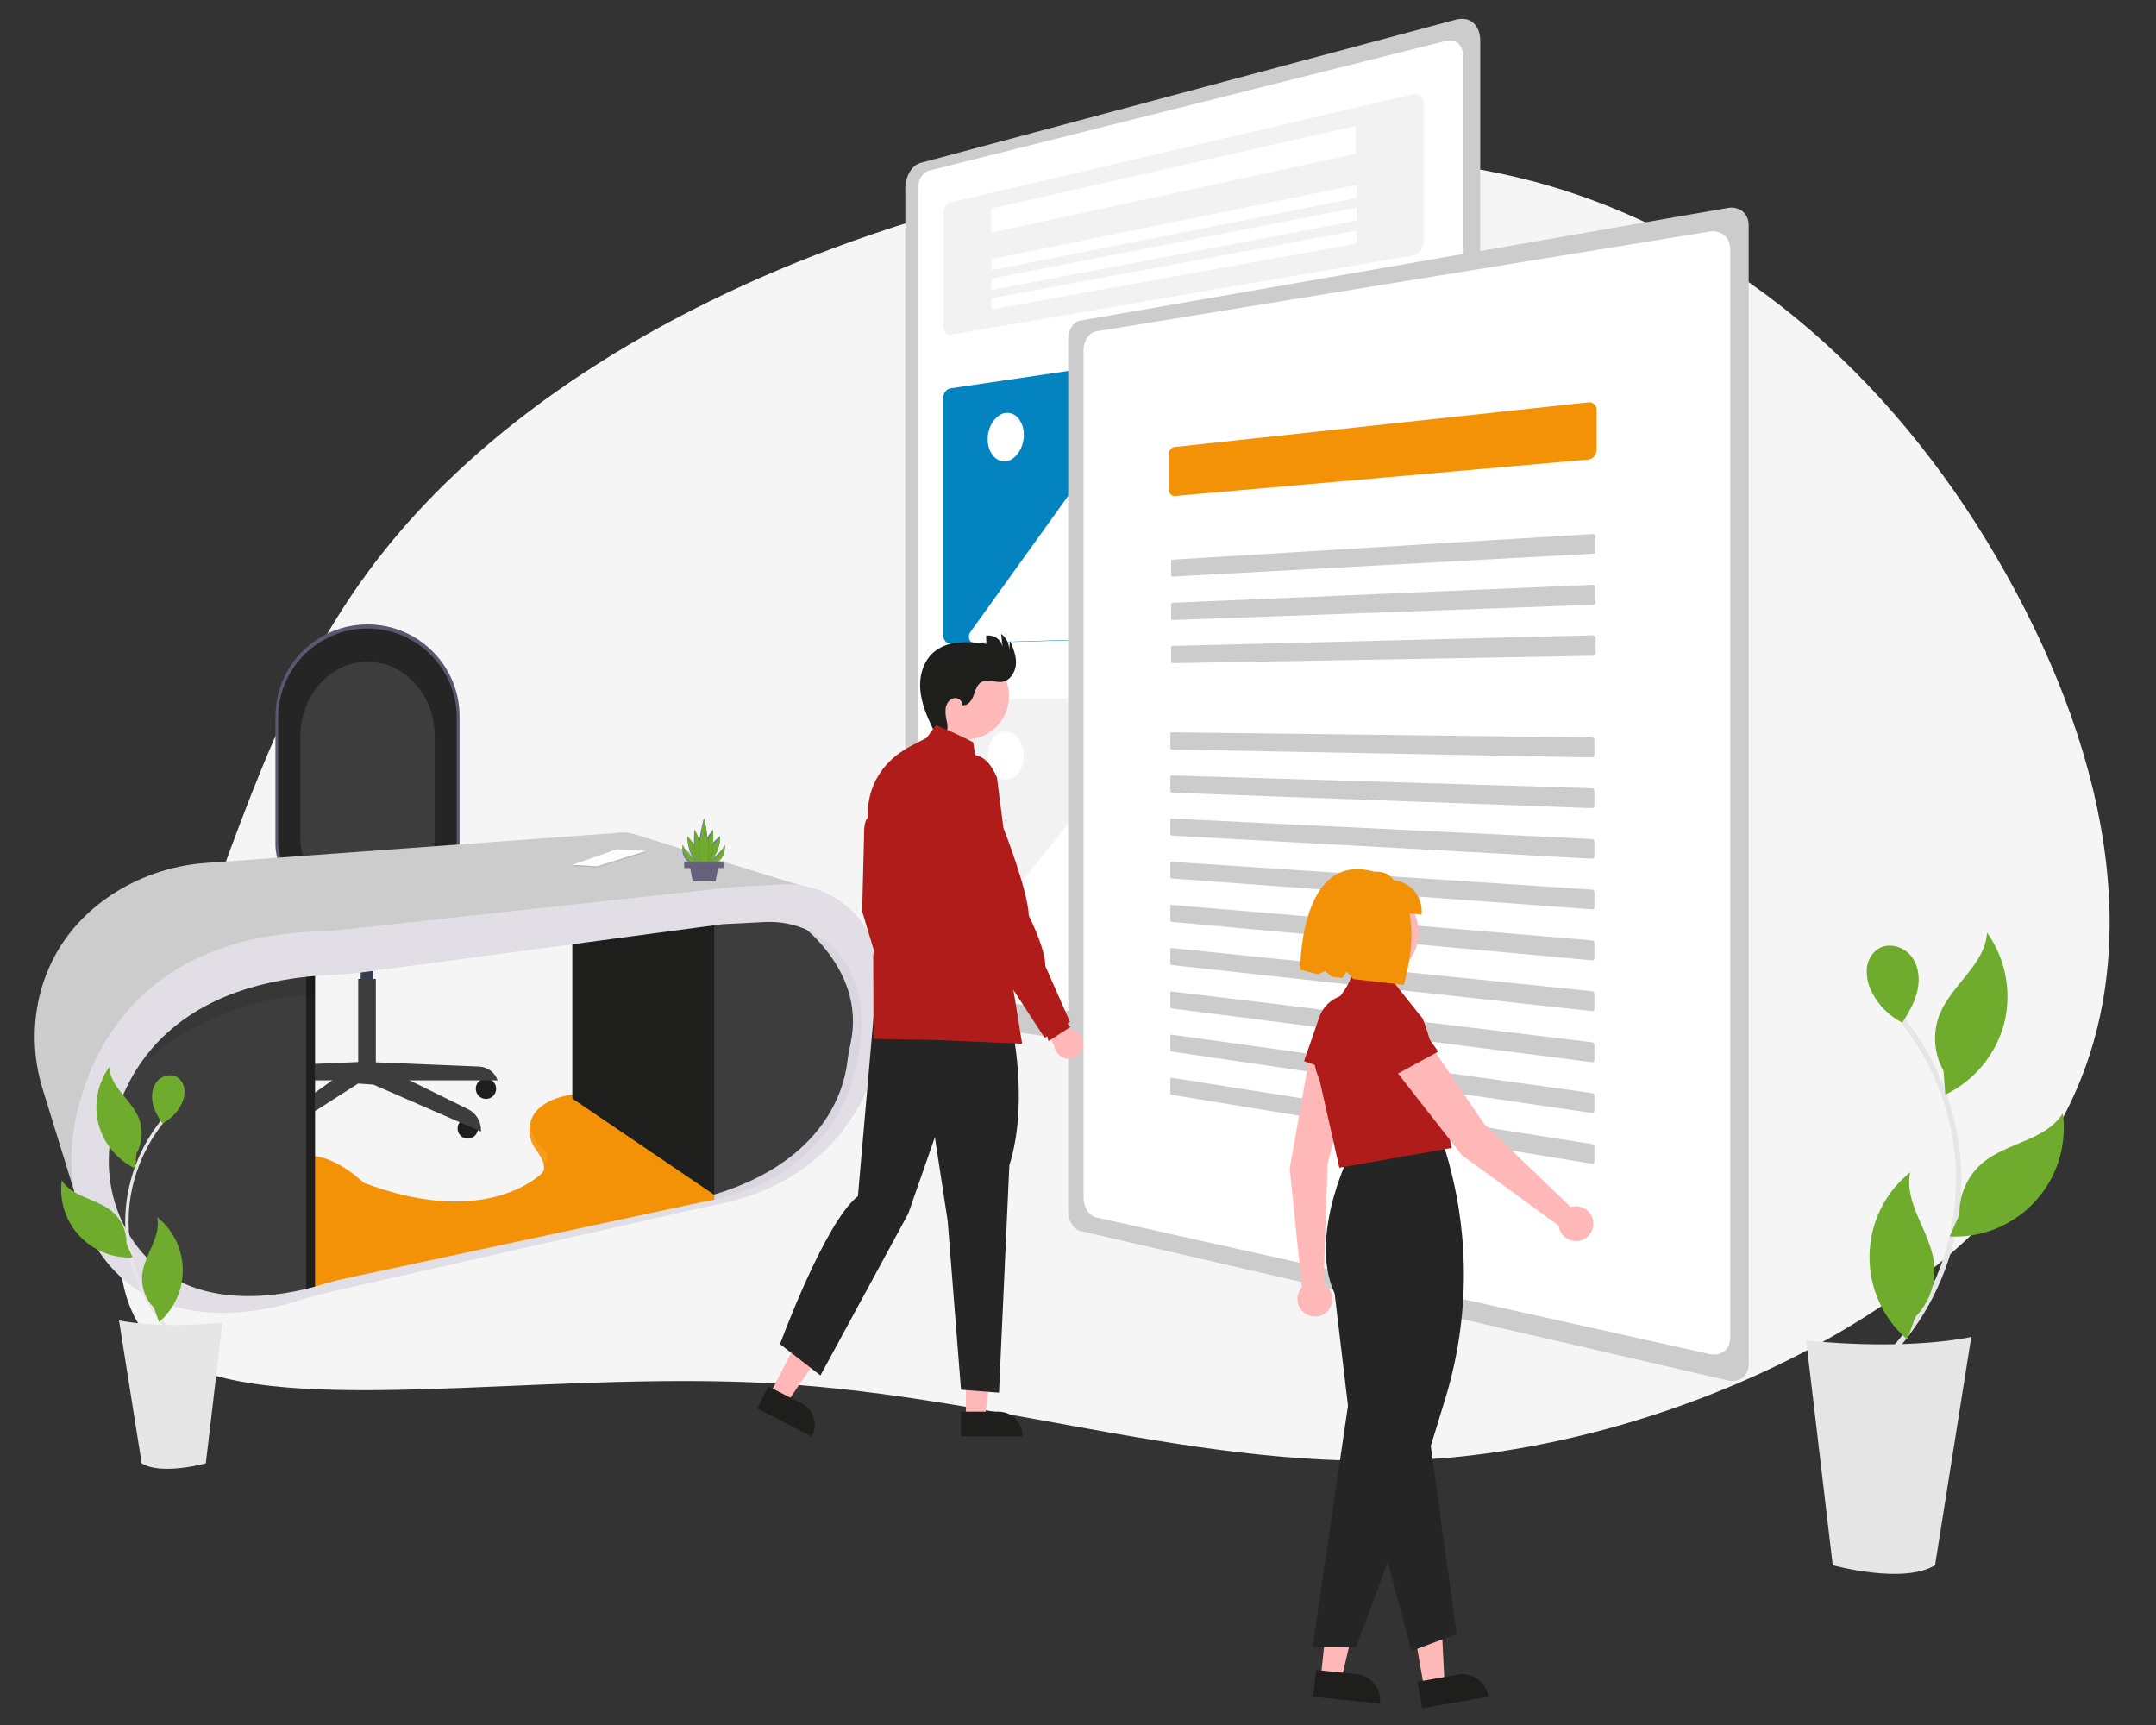 <?xml version="1.0" encoding="UTF-8"?><svg xmlns="http://www.w3.org/2000/svg" viewBox="0 0 500 400"><rect x="0" y="0" width="500" height="400" fill="#333333" stroke="none"/><defs><style>.cls-1{fill:#ffb7b7;}.cls-2,.cls-3{fill:#fff;}.cls-3,.cls-4,.cls-5{isolation:isolate;opacity:.1;}.cls-6{fill:#3d3d3d;}.cls-7{fill:#f5f5f5;}.cls-8{fill:#65617d;}.cls-9{fill:#b01c1a;}.cls-10{fill:#d9d6df;}.cls-4,.cls-11{fill:#333f4f;}.cls-12{fill:#1e1e1c;}.cls-13{fill:#e6e6e6;}.cls-14{fill:#d3dae1;}.cls-15{fill:#6c63ff;}.cls-16{fill:#6fac2d;}.cls-17{fill:#f39207;}.cls-18{fill:#ffb8b8;}.cls-19{fill:#0384c1;}.cls-20{fill:#ccc;}.cls-21{fill:#252525;}.cls-22{fill:#e1dee5;}.cls-23{fill:#f2f2f2;}</style></defs><g id="Ebene_2"><path class="cls-7" d="M357.08,42.46c47.83,13.31,84.47,48.23,108.25,90.82,23.74,42.36,34.59,92.14,9.89,131.41-24.66,39.51-84.6,68.21-138.59,73.27-54.03,4.83-102.12-13.98-157.15-17.18-55.35-3.15-117.68,9.08-140.63-6.65-22.64-15.78-6.25-59.71,7.26-97.13,13.55-37.19,23.68-67.3,47.41-94.6,23.73-27.3,60.73-51.73,108.91-68.13,47.86-16.34,106.86-24.89,154.66-11.81Z"/></g><g id="Ebene_1"><g><path id="a59f2875-b7c9-49fa-9edb-013b668487d1-1351" class="cls-20" d="M337.69,4.54l-124.3,33.26c-.5,.17-.94,.39-1.33,.73-.44,.39-.78,.84-1.11,1.35-.33,.56-.55,1.13-.72,1.74s-.28,1.29-.28,1.97V230.69c0,.68,.11,1.29,.28,1.91,.17,.56,.39,1.13,.72,1.63,.28,.45,.67,.9,1.11,1.18,.39,.28,.83,.51,1.33,.56l124.3,18.57c.72,.11,1.44,.06,2.16-.17,.67-.23,1.28-.56,1.77-1.07,.5-.51,.94-1.13,1.22-1.8,.28-.73,.44-1.58,.44-2.36V9.26c0-.79-.17-1.58-.44-2.31-.28-.62-.67-1.24-1.22-1.69-.5-.45-1.11-.73-1.77-.84-.72-.11-1.44-.06-2.16,.11Z"/><path id="ff4771f9-1135-4fb3-96b8-ed4410566af1-1352" class="cls-2" d="M215.32,39.61c-.34,.11-.69,.29-.97,.57s-.57,.57-.8,.97-.4,.8-.51,1.26c-.11,.46-.17,.91-.17,1.43V226.24c0,.46,.06,.91,.17,1.37,.11,.4,.29,.8,.51,1.2,.23,.34,.46,.63,.8,.86,.29,.23,.63,.34,.97,.4l120.08,16.12c.51,.06,1.03,0,1.54-.17,.46-.17,.91-.46,1.26-.8s.63-.8,.8-1.32c.23-.51,.29-1.09,.29-1.66V12.96c0-.57-.06-1.14-.29-1.66-.17-.46-.46-.86-.8-1.2s-.8-.51-1.26-.63c-.51-.11-1.03-.11-1.54,0l-120.08,30.13Z"/><path id="f1f9644a-fa88-428c-8322-79261417ccc5-1353" class="cls-23" d="M220.41,46.93c-.23,.06-.46,.17-.69,.34-.23,.17-.4,.46-.51,.69-.17,.29-.29,.57-.34,.91-.11,.34-.11,.69-.11,1.03v25.39c0,.34,.06,.69,.11,.97s.17,.51,.34,.8c.11,.17,.34,.34,.51,.46,.23,.11,.46,.11,.69,.11l107.33-18.41c.34-.06,.69-.23,.97-.4,.29-.23,.57-.51,.8-.8,.23-.34,.4-.74,.57-1.14,.11-.4,.17-.86,.17-1.26V24.46c0-.4-.06-.8-.17-1.2-.11-.34-.29-.63-.57-.91-.46-.51-1.14-.69-1.77-.51l-107.33,25.1Z"/><path id="ff7d054f-0c1b-4433-9ca3-8172c7ca7ae0-1354" class="cls-19" d="M220.41,90.04c-.23,.06-.46,.17-.69,.29-.23,.17-.4,.34-.57,.57s-.29,.51-.34,.8-.11,.63-.11,.91v54.32c0,.29,.06,.63,.11,.91s.23,.51,.34,.74c.17,.23,.34,.4,.57,.51,.23,.11,.46,.17,.69,.17l107.27-3.03c.34,0,.69-.11,.97-.29s.57-.4,.8-.63c.23-.29,.4-.57,.51-.97,.11-.34,.17-.74,.17-1.14V76.78c0-.4-.06-.74-.17-1.09-.11-.34-.29-.63-.51-.86s-.51-.4-.8-.51c-.34-.11-.69-.17-.97-.11l-107.27,15.84Z"/><path id="a7eb0bab-ebfd-4dd9-b622-759c7763ba58-1355" class="cls-2" d="M229.84,48.36l84.57-19.16v6.46l-84.57,18.3v-5.6Z"/><path id="f23a1c9f-c8e9-45be-b21c-431aeafeca9c-1356" class="cls-2" d="M229.95,60.08l84.63-17.21v3.03l-84.63,16.75v-2.57Z"/><path id="a3ff34d5-a9ab-425b-b799-bea92feb2951-1357" class="cls-2" d="M229.95,64.6l84.63-16.47v3.03l-84.63,16.07v-2.63Z"/><path id="be05c005-2968-403e-b18e-d8c6e4e7ee45-1358" class="cls-2" d="M229.95,69.17l84.63-15.72v3.03l-84.63,15.27v-2.57Z"/><path id="a1b64b68-1df2-49ff-8571-8f25058de55b-1359" class="cls-2" d="M276.9,147.85l42.88-1.2c.17,0,.29-.06,.46-.11,.11-.06,.29-.11,.4-.23l.34-.34c.11-.11,.17-.29,.23-.46,.11-.34,.11-.63,.06-.97,0-.17-.06-.34-.17-.46-.06-.17-.17-.29-.29-.4l-28.3-31.33c-.11-.11-.29-.23-.46-.34-.17-.06-.34-.11-.51-.06-.17,0-.34,.06-.51,.17-.17,.11-.34,.23-.46,.4l-6.52,8.46c-.23,.34-.57,.57-.91,.8-.34,.17-.69,.29-1.03,.34-.34,0-.69-.06-1.03-.17-.34-.17-.63-.4-.91-.69h0l-19.38-22.3c-.11-.11-.23-.23-.4-.29s-.29-.06-.46-.06-.34,.06-.46,.17c-.17,.11-.29,.23-.4,.4l-34.08,47.46c-.06,.11-.11,.23-.17,.34-.06,.11-.06,.29-.11,.4v.4c0,.11,.06,.29,.06,.4,.06,.11,.11,.23,.17,.34,.06,.11,.11,.17,.23,.29,.06,.06,.17,.11,.29,.17,.11,.06,.23,.06,.29,.06l51.18-1.49v.29Z"/><path id="f3c84d7c-5146-4d23-9ceb-c01f372468d7-1360" class="cls-2" d="M233.21,95.76c.57-.06,1.14,0,1.66,.23s.97,.57,1.32,1.03c.4,.51,.69,1.09,.91,1.66,.23,.69,.34,1.43,.34,2.17s-.11,1.49-.34,2.23c-.23,.69-.51,1.32-.91,1.89-.34,.51-.8,.97-1.32,1.37-.46,.34-1.03,.57-1.66,.63-.57,.06-1.14,0-1.6-.29-.51-.23-.97-.57-1.32-1.03-.4-.51-.69-1.09-.91-1.66-.23-.69-.34-1.43-.34-2.12,0-.74,.11-1.49,.34-2.17,.17-.69,.51-1.32,.86-1.89,.34-.51,.8-.97,1.32-1.37s1.09-.63,1.66-.69Z"/><path id="b0182b23-dc59-4ff3-b3b4-a3d940efaefe-1361" class="cls-23" d="M220.41,162.09c-.23,0-.46,.06-.69,.23-.23,.11-.4,.29-.51,.51-.17,.23-.29,.51-.34,.74-.11,.29-.11,.63-.11,.91v54.32c0,.34,.06,.63,.11,.91s.23,.57,.34,.8c.17,.23,.34,.4,.57,.57,.17,.17,.4,.23,.69,.29l107.27,12.47c.34,.06,.69,0,.97-.11s.57-.29,.8-.51,.4-.57,.51-.86c.11-.34,.17-.74,.17-1.09v-66.56c0-.4-.06-.74-.17-1.14-.11-.34-.29-.63-.51-.91s-.51-.46-.8-.63c-.29-.17-.63-.23-.97-.23l-107.33,.29Z"/><path id="a989dc09-34cc-41d2-9960-aebf8ec98c6b-1362" class="cls-2" d="M276.9,228.02l42.88,4.97h.46c.11-.06,.29-.11,.4-.17,.11-.06,.23-.17,.34-.29,.11-.11,.17-.29,.23-.4,.06-.17,.11-.34,.11-.46v-.51c0-.17-.06-.34-.17-.46-.06-.17-.17-.29-.29-.46l-28.3-35.45c-.11-.17-.29-.29-.46-.4-.17-.06-.34-.11-.51-.17-.17,0-.34,0-.51,.11-.17,.06-.34,.17-.46,.34l-6.58,7.55c-.23,.29-.57,.51-.91,.69-.34,.11-.69,.17-1.03,.17s-.69-.11-1.03-.34-.63-.46-.91-.8h0l-19.38-25.1c-.11-.11-.23-.29-.4-.34-.11-.06-.29-.11-.46-.11s-.29,.06-.46,.11-.29,.17-.4,.34l-34.08,42.54c-.06,.11-.11,.23-.17,.34-.06,.11-.06,.23-.11,.4v.4c0,.11,.06,.29,.06,.4,.06,.11,.11,.29,.17,.4,.06,.11,.11,.23,.23,.29,.06,.06,.17,.17,.29,.23s.23,.06,.29,.11l51.18,5.95v.11Z"/><path id="a8bd342c-5bae-4e5f-bf88-a468257dce96-1363" class="cls-2" d="M233.21,169.64c.57,0,1.14,.17,1.66,.46s.97,.74,1.32,1.2c.4,.57,.69,1.14,.91,1.83s.34,1.43,.34,2.17-.11,1.49-.34,2.17c-.17,.63-.51,1.26-.91,1.77-.34,.46-.8,.86-1.32,1.14s-1.09,.4-1.66,.4-1.14-.17-1.6-.51c-.51-.34-.97-.74-1.32-1.26-.4-.57-.69-1.14-.86-1.77-.23-.69-.34-1.43-.34-2.17s.11-1.43,.34-2.17c.17-.63,.51-1.2,.86-1.77,.34-.46,.8-.86,1.32-1.2,.51-.17,1.03-.29,1.6-.29Z"/><path id="e9ee41aa-d78e-4dad-8172-13013ca5924f-1364" class="cls-20" d="M250.61,74.33c-.39,.06-.79,.23-1.13,.45-.34,.28-.68,.56-.9,.96-.28,.39-.45,.79-.62,1.24-.17,.45-.23,.96-.23,1.47v202.67c0,.96,.28,1.92,.85,2.76,.23,.39,.56,.73,.9,1.02s.68,.45,1.13,.56l150.13,34.64c.62,.17,1.24,.17,1.86,.06,.56-.11,1.07-.34,1.52-.68,.45-.34,.79-.79,1.02-1.3,.23-.56,.39-1.13,.39-1.75V52.16c0-.62-.11-1.24-.39-1.81-.23-.51-.56-.96-1.02-1.35-.45-.34-.96-.62-1.52-.73-.62-.17-1.24-.17-1.86-.06l-150.13,26.12Z"/><path id="ad8bd23c-a107-4e3a-ac50-43d14955a740-1365" class="cls-2" d="M254.2,76.83c-.4,.06-.8,.23-1.14,.51s-.69,.57-.91,.97c-.29,.4-.46,.86-.63,1.32s-.23,.97-.23,1.49v196.7c0,1.03,.29,2,.8,2.86,.23,.4,.57,.74,.91,1.03s.74,.46,1.14,.57l142.43,31.73c.63,.11,1.26,.11,1.83,0,1.09-.23,2.06-1.03,2.52-2.06,.23-.57,.34-1.2,.34-1.83V57.79c0-.63-.11-1.26-.34-1.83-.46-1.09-1.37-1.89-2.52-2.17-.57-.17-1.2-.23-1.83-.11l-142.38,23.16Z"/><path id="fe01f6ec-bc29-4a35-b65e-2953f7e4593e-1366" class="cls-17" d="M272.38,103.65c-.17,0-.4,.11-.51,.17-.17,.11-.34,.23-.46,.4s-.23,.34-.29,.57-.11,.46-.11,.69v7.89c0,.23,.06,.46,.11,.69,.06,.17,.17,.34,.29,.51,.11,.11,.29,.23,.46,.34,.17,.06,.34,.11,.51,.11l95.95-8.46c.29,0,.51-.11,.74-.23s.46-.29,.63-.51c.17-.23,.34-.46,.4-.69,.11-.23,.17-.51,.17-.8v-9.32c0-.29-.06-.51-.17-.74-.11-.23-.23-.46-.4-.57-.17-.17-.4-.29-.63-.34s-.51-.11-.74-.06l-95.95,10.35Z"/><path id="a33e5ebf-72bd-4c05-92f5-6fdaeb6a0cf5-1367" class="cls-20" d="M271.87,129.78c-.06,0-.11,0-.11,.06-.06,0-.06,.06-.11,.11s-.06,.11-.06,.11v3.43c0,.06,.06,.11,.06,.11l.11,.11c.06,0,.11,.06,.11,0l97.66-5.32c.06,0,.11,0,.17-.06,.06-.06,.11-.06,.17-.11,.11-.11,.11-.23,.11-.34v-3.6c0-.06,0-.11-.06-.17,0-.06-.06-.11-.11-.17-.11-.11-.23-.11-.34-.11l-97.61,5.95Z"/><path id="eadd9508-da65-422a-9b99-851349c5ee47-1368" class="cls-20" d="M271.87,139.79c-.06,0-.11,0-.11,.06-.06,0-.06,.06-.11,.11s-.06,.11-.06,.11v3.43c0,.06,.06,.11,.06,.11l.11,.11c.06,0,.11,.06,.11,.06l97.66-3.55c.06,0,.11,0,.17-.06,.06,0,.11-.06,.17-.11,.11-.11,.11-.23,.11-.34v-3.6c0-.06,0-.11-.06-.17,0-.06-.06-.11-.11-.17s-.11-.06-.17-.11c-.06,0-.11-.06-.17-.06l-97.61,4.17Z"/><path id="bc09ff08-382d-4367-9371-da9c20848a93-1369" class="cls-20" d="M271.87,149.79c-.06,0-.11,0-.11,.06-.06,0-.06,.06-.11,.11-.06,.06-.06,.11-.06,.11v3.43c0,.06,.06,.11,.06,.11q.06,.06,.11,.11c.06,0,.11,.06,.11,.06l97.66-1.72c.06,0,.11,0,.17-.06,.06,0,.11-.06,.17-.11,.06-.06,.06-.11,.11-.17,0-.06,.06-.11,.06-.17v-3.72c0-.06,0-.11-.06-.17,0-.06-.06-.11-.11-.17-.06-.06-.11-.06-.17-.11-.06,0-.11-.06-.17-.06l-97.66,2.46Z"/><path id="ad3c0260-65a9-4a32-af85-b637d7424861-1370" class="cls-20" d="M271.7,169.81c-.06,0-.11,0-.11,.06-.06,0-.06,.06-.11,.11-.06,.06-.06,.11-.06,.11v3.43c0,.06,.06,.11,.06,.11q.06,.06,.11,.11c.06,0,.11,.06,.11,.06l97.55,1.83c.06,0,.11,0,.17-.06,.06,0,.11-.06,.17-.11,.06-.06,.06-.11,.11-.17,0-.06,.06-.11,.06-.17v-3.6c0-.06,0-.11-.06-.17,0-.06-.06-.11-.11-.17-.06-.06-.11-.06-.17-.11-.06,0-.11-.06-.17-.06l-97.55-1.2Z"/><path id="a7ce4661-d9dd-4e3c-943a-15eecdd16d68-1371" class="cls-20" d="M271.7,179.81c-.06,0-.11,0-.11,.06-.06,0-.06,.06-.11,.11-.06,.06-.06,.11-.06,.11v3.43c0,.06,.06,.11,.06,.11q.06,.06,.11,.11c.06,0,.11,.06,.11,.06l97.55,3.6c.06,0,.11,0,.17-.06,.06,0,.11-.06,.17-.11,.06-.06,.06-.11,.11-.17,0-.06,.06-.11,.06-.17v-3.6c0-.06,0-.11-.06-.17,0-.06-.06-.11-.11-.17-.06-.06-.11-.06-.17-.11-.06,0-.11-.06-.17-.06l-97.55-2.97Z"/><path id="bf855cdb-17eb-4d24-b1bf-95bb84ebbe5f-1372" class="cls-20" d="M271.7,189.82c-.06,0-.11,0-.11,.06-.06,0-.06,.06-.11,.06q-.06,.06-.06,.11v3.43c0,.06,.06,.11,.06,.11q.06,.06,.11,.11c.06,0,.11,.06,.11,.06l97.55,5.37c.11,0,.23-.06,.34-.11,.06-.06,.06-.11,.11-.17,0-.06,.06-.11,.06-.17v-3.6c0-.11-.06-.29-.11-.34s-.11-.11-.17-.11c-.06-.06-.11-.06-.17-.06l-97.61-4.75Z"/><path id="e51942a0-1f8f-4627-b592-b6d8af379f3b-1373" class="cls-20" d="M271.7,199.83h-.11c-.06,0-.06,.06-.11,.06q-.06,.06-.06,.11v3.43c0,.06,.06,.11,.06,.11q.06,.06,.11,.11c.06,0,.11,.06,.11,.06l97.55,7.15h.17c.06,0,.11-.06,.17-.11,.06-.06,.06-.11,.11-.17,0-.06,.06-.11,.06-.17v-3.6c0-.06,0-.11-.06-.17,0-.06-.06-.11-.11-.17-.06-.06-.11-.11-.17-.11-.06-.06-.11-.06-.17-.06l-97.55-6.46Z"/><path id="b42b5129-059d-45a1-85e1-48e92c6af303-1374" class="cls-20" d="M271.7,209.83h-.11c-.06,0-.06,.06-.11,.06q-.06,.06-.06,.11v3.43c0,.06,.06,.11,.06,.17q.06,.06,.11,.11c.06,0,.11,.06,.11,.06l97.55,8.92h.17c.06,0,.11-.06,.17-.11,.06-.06,.06-.11,.11-.17,0-.06,.06-.11,.06-.17v-3.6c0-.06,0-.11-.06-.23,0-.06-.06-.11-.11-.17-.06-.06-.11-.11-.17-.11-.06-.06-.11-.06-.17-.06l-97.55-8.23Z"/><path id="a62b36ea-5ff6-4d9e-9431-581d8c5a76b9-1375" class="cls-20" d="M271.7,219.84h-.11c-.06,0-.06,.06-.11,.06q-.06,.06-.06,.11v3.43c0,.06,.06,.11,.06,.17q.06,.06,.11,.11c.06,0,.11,.06,.11,.06l97.55,10.69h.17c.06,0,.11-.06,.17-.11,.06-.06,.06-.11,.11-.17,0-.06,.06-.11,.06-.17v-3.6c0-.06,0-.11-.06-.23,0-.06-.06-.11-.11-.17-.06-.06-.11-.11-.17-.11-.06-.06-.11-.06-.17-.06l-97.55-10.01Z"/><path id="b5b5e049-9a07-4625-b229-28348b3ffad1-1376" class="cls-20" d="M271.7,229.9h-.11c-.06,0-.06,.06-.11,.06q-.06,.06-.06,.11v3.43c0,.06,.06,.11,.06,.17q.06,.06,.11,.11c.06,0,.11,.06,.11,.06l97.55,12.47h.17c.06,0,.11-.06,.17-.11,.06-.06,.06-.11,.11-.17,0-.06,.06-.11,.06-.17v-3.6c0-.06,0-.11-.06-.23,0-.06-.06-.11-.11-.17-.06-.06-.11-.11-.17-.11-.06-.06-.11-.06-.17-.06l-97.55-11.78Z"/><path id="f6f9b566-9275-4af8-af1b-7e049f94fc7f-1377" class="cls-20" d="M271.7,239.91h-.11c-.06,0-.06,.06-.11,.06q-.06,.06-.06,.11v3.43c0,.06,.06,.11,.06,.17q.06,.06,.11,.11c.06,0,.11,.06,.11,.06l97.55,14.24h.17c.06,0,.11-.06,.17-.11,.06-.06,.06-.11,.11-.17,0-.06,.06-.11,.06-.17v-3.6c0-.06,0-.11-.06-.23,0-.06-.06-.11-.11-.17-.06-.06-.11-.11-.17-.11-.06-.06-.11-.06-.17-.06l-97.55-13.55Z"/><path id="e06574a6-0006-4f8e-a738-8224ce6b4da4-1378" class="cls-20" d="M271.7,249.92h-.11c-.06,0-.06,.06-.11,.06q-.06,.06-.06,.11v3.43c0,.06,.06,.11,.06,.17q.06,.06,.11,.11c.06,0,.11,.06,.11,.06l97.55,16.01h.17c.06,0,.11-.06,.17-.06,.06-.06,.06-.11,.11-.17,0-.06,.06-.11,.06-.17v-3.6c0-.06,0-.11-.06-.23,0-.06-.06-.11-.11-.17-.06-.06-.11-.11-.17-.11-.06-.06-.11-.06-.17-.06l-97.55-15.38Z"/></g><g><path class="cls-8" d="M63.88,166.13v29.5c0,7.29,5.9,13.21,13.2,13.21,0,0,.01,0,.02,0h17.61c6.55,0,11.86-5.3,11.87-11.85,0,0,0-.02,0-.02v-30.83c0-11.79-9.56-21.35-21.35-21.34-11.79,0-21.34,9.56-21.34,21.34Z"/><path class="cls-5" d="M63.88,166.13v29.5c0,7.29,5.9,13.21,13.2,13.21,0,0,.01,0,.02,0h17.61c6.55,0,11.86-5.3,11.87-11.85,0,0,0-.02,0-.02v-30.83c0-11.79-9.56-21.35-21.35-21.34-11.79,0-21.34,9.56-21.34,21.34Z"/><path class="cls-21" d="M64.51,166.45v28.62c0,7.08,5.73,12.81,12.81,12.82h17.1c6.35,0,11.51-5.14,11.51-11.5h0v-29.94c0-11.44-9.27-20.71-20.71-20.71s-20.71,9.27-20.71,20.71h0Z"/><path class="cls-6" d="M69.66,170.68v23.81c-.01,2.15,.59,4.27,1.73,6.09,1.74,2.76,4.63,4.56,7.91,4.56h12.85c3.12,0,5.86-1.82,7.38-4.56,.85-1.54,1.29-3.26,1.28-5.02v-24.88c0-9.51-6.97-17.22-15.57-17.22-4.3,0-8.19,1.93-11.01,5.05-2.97,3.36-4.6,7.69-4.56,12.18Z"/><circle class="cls-12" cx="112.7" cy="252.46" r="2.36"/><circle class="cls-12" cx="108.48" cy="261.67" r="2.36"/><circle class="cls-11" cx="66.45" cy="263.34" r="2.36"/><circle class="cls-11" cx="57.06" cy="251.32" r="2.36"/><rect class="cls-11" x="83.64" y="210.85" width="2.95" height="18.43"/><rect class="cls-4" x="83.64" y="226.3" width="2.95" height="2.99"/><rect class="cls-6" x="83.07" y="227" width="4.09" height="20.45"/><path class="cls-6" d="M57.57,247.32l26.77-1.1v4.3h-31.07c.63-1.85,2.34-3.12,4.3-3.2Z"/><path class="cls-6" d="M111.12,247.32l-26.78-1.1v4.3h31.07c-.63-1.85-2.34-3.12-4.3-3.2Z"/><path class="cls-6" d="M87.17,246.66l21.37,10.54c1.85,.91,3.01,2.8,3.01,4.86v.32l-24.97-10.88-3.51-.25-20.76,13.26h0c-.27-2,.59-3.98,2.24-5.14l18.52-13.12,4.09,.43Z"/><path class="cls-4" d="M83.65,210.85v1.99c.51,.02,1.04,.03,1.58,.03,.46,0,.92,0,1.37-.02v-1.99h-2.95Z"/><ellipse class="cls-11" cx="85.22" cy="208.98" rx="10.89" ry="3.18"/><path class="cls-11" d="M74.43,208.98c.02,.36,.19,.69,.46,.92,.11,.1,.22,.2,.35,.29,1.62,1.16,5.52,1.98,10.07,1.98s8.49-.83,10.1-1.99c.08-.06,.16-.12,.23-.18,.32-.24,.53-.6,.56-1,0-1.76-4.87-3.18-10.89-3.18s-10.88,1.42-10.88,3.18Z"/><path class="cls-4" d="M74.43,208.98c.02,.36,.19,.69,.46,.92,.11,.1,.22,.2,.35,.29,1.62,1.16,5.52,1.98,10.07,1.98s8.49-.83,10.1-1.99c.08-.06,.16-.12,.23-.18,.32-.24,.53-.6,.56-1,0-1.76-4.87-3.18-10.89-3.18s-10.88,1.42-10.88,3.18Z"/><path class="cls-4" d="M74.34,208.98c.02,.36,.19,.69,.46,.92,1.39-.34,2.35-.63,2.35-.63,0,0,9.59,.54,18.4,.72,.32-.24,.53-.6,.56-1,0-1.76-4.87-3.18-10.89-3.18s-10.88,1.42-10.88,3.18Z"/><path class="cls-4" d="M66.81,202.4c2.4,3.44,6.33,5.49,10.52,5.49h17.09c4,0,7.72-2.08,9.82-5.49h-37.43Z"/><path class="cls-4" d="M74.43,208.98c.02,.36,.19,.69,.46,.92,.11,.1,.22,.2,.35,.29,6.72,.41,13.46,.4,20.17-.02,.08-.06,.16-.12,.23-.18,.32-.24,.53-.6,.56-1,0-1.76-4.87-3.18-10.89-3.18s-10.88,1.42-10.88,3.18Z"/><path class="cls-11" d="M64.65,208.69c13.73,1.73,27.62,1.73,41.34,0,1.6,0,2.9-1.28,2.91-2.88,0,0,0,0,0-.01h0c0-1.6-1.3-2.89-2.89-2.89h-41.36c-1.6,0-2.89,1.3-2.89,2.89h0c0,1.6,1.3,2.89,2.89,2.89Z"/><path class="cls-5" d="M88,218.49s-6.27-1.53-7.23-.7,7.23,.7,7.23,.7Z"/><path class="cls-17" d="M59.23,301.23s14.02-.75,17.44-2.76c3.42-2.01,8.25-2.01,8.28-2.01l55.83-12.18,23.21-5.52,4.14-.54-13.67-15.65-.42-.18-20.16-8.72s-9.03,.5-10.82,6.39c-.12,.41-.21,.84-.25,1.27-.19,1.83,.32,3.67,1.43,5.15,.71,.98,1.59,2.36,1.86,3.58,.16,.69,.12,1.32-.25,1.81-.75,.75-1.58,1.41-2.48,1.98-4.92,3.26-17.34,8.64-39.05,.4,0,0-9.28-9.16-16.31-5.27-7.03,3.89-8.78,32.25-8.78,32.25Z"/><polygon class="cls-8" points="167.38 212.53 132.75 213.29 132.75 254.73 165.62 277.02 173.52 269.74 171.89 245.65 173.52 223.2 167.38 212.53"/><path class="cls-20" d="M187.07,205.75l-40.43-12.45c-.73-.22-1.5-.31-2.26-.25l-96.57,7.05c-8.26,.57-16.21,3.37-23,8.11-6.25,4.41-12.44,11.18-15.31,21.42-2.07,7.56-1.92,15.56,.43,23.04l8.52,27.6s-6.4-59.97,57.46-62.98l111.15-11.54Z"/><path class="cls-3" d="M124.23,266.49c.71,.98,1.59,2.36,1.86,3.58,1.09-1.27,1.33-2.7-.25-3.84-1.98-1.44-2.64-3.94-2.79-6.16-.12,.41-.21,.84-.25,1.27-.19,1.83,.32,3.67,1.43,5.15Z"/><path class="cls-6" d="M22.85,273.24l4.77,16.18,10.79,10.54,13.55,2.76,21.08-3.76v-74.9s-3.64-2.38-4.01-2.38-10.54,1.63-10.54,1.63l-23.01,16.5-.95,.68-10.29,15.31-1.38,17.44Z"/><polygon class="cls-8" points="73.03 220.94 73.03 298.97 71 299.34 71 220.94 73.03 220.94"/><polygon class="cls-12" points="167.38 212.53 132.75 213.29 132.75 254.73 165.62 277.02 173.52 269.74 171.89 245.65 173.52 223.2 167.38 212.53"/><polygon class="cls-12" points="73.03 220.94 73.03 298.97 71 299.34 71 220.94 73.03 220.94"/><path class="cls-5" d="M35.02,245.03c15.05-12.37,31.79-14.19,38.01-14.41v-6.55s-3.64-2.38-4.01-2.38-10.54,1.63-10.54,1.63l-23.01,16.5-.45,5.21Z"/><path class="cls-6" d="M202.38,238.37s-1.55,4.1-3.22,8.88c-1.48,4.25-3.04,9.03-3.68,11.94-.25,1.11-.88,2.26-1.77,3.38-4.06,5.16-13.42,10.15-15.04,11.93-1.97,2.16-13.05,3.72-13.05,3.72v-66.56l7.4-2.38h9.41l12.17,5.52,6.27,9.28,1.51,14.29Z"/><polygon class="cls-5" points="142.98 197.26 149.83 197.61 138.54 201.17 132.75 200.83 142.98 197.26"/><polygon class="cls-2" points="142.98 196.96 149.83 197.31 138.53 200.87 132.75 200.54 142.98 196.96"/><path class="cls-14" d="M142.17,197.74c.27-.12,.56,.1,.85,.15,.17,.03,.34,0,.5,.03,.34,.04,.67,.25,1,.14l-2.35-.31Z"/><path class="cls-14" d="M141.82,197.95c.27-.12,.56,.1,.85,.15,.17,.03,.34,0,.5,.03,.34,.04,.67,.25,.99,.14l-2.34-.31Z"/><path class="cls-14" d="M141.01,198.37c.27-.12,.56,.1,.85,.15,.16,.03,.33,0,.5,.03,.34,.04,.67,.25,1,.14l-2.36-.31Z"/><path class="cls-15" d="M158.35,195.92s-.86,3.99,2.96,4.47l.24-.44s-2.96-2.78-3.19-4.02Z"/><path class="cls-15" d="M162.75,199.91l-.89,.19-.09,.02s-2.37-1.92-2.34-6.21c.32,.63,.7,1.23,1.13,1.79,.94,1.24,2,2.9,2.18,4.22Z"/><path class="cls-15" d="M163.05,200.33c-.14,.09-.32,.11-.48,.06-2.28-.53-1.51-7.96-1.51-7.96,.13,.06,.26,1,.79,2.22,.92,2.14,1.93,5.13,1.19,5.67Z"/><path class="cls-15" d="M168.11,195.92s.15,3.99-3.67,4.47l-.24-.44s3.65-2.78,3.9-4.02Z"/><path class="cls-15" d="M167.01,193.91c.03,4.29-3.05,6.21-3.05,6.21l-.09-.02-.89-.19c.18-1.32,1.25-2.98,2.18-4.22,.53-.68,1.15-1.28,1.84-1.79Z"/><path class="cls-15" d="M163.86,199.94c-.14,.17-.31,.3-.5,.39h0c-.06,.03-.12,.05-.19,.06-.56,.13-.75-.27-.72-.96,.05-1.22,.82-3.34,1.51-4.93,.33-.78,.82-1.48,1.43-2.07,0,0-.04,5.79-1.52,7.51Z"/><path class="cls-15" d="M163.23,189.83s-2.54,9.03-.35,10.39,.92-9.58,.35-10.39Z"/><path class="cls-5" d="M158.35,195.92s-.86,3.99,2.96,4.47l.24-.44s-2.96-2.78-3.19-4.02Z"/><path class="cls-5" d="M162.75,199.91l-.89,.19-.09,.02s-2.37-1.92-2.34-6.21c.32,.63,.7,1.23,1.13,1.79,.94,1.24,2,2.9,2.18,4.22Z"/><path class="cls-5" d="M163.05,200.33c-.14,.09-.32,.11-.48,.06-2.28-.53-1.51-7.96-1.51-7.96,.13,.06,.26,1,.79,2.22,.92,2.14,1.93,5.13,1.19,5.67Z"/><path class="cls-5" d="M168.11,195.92s.15,3.99-3.67,4.47l-.24-.44s3.65-2.78,3.9-4.02Z"/><path class="cls-5" d="M167.01,193.91c.03,4.29-3.05,6.21-3.05,6.21l-.09-.02-.89-.19c.18-1.32,1.25-2.98,2.18-4.22,.53-.68,1.15-1.28,1.84-1.79Z"/><path class="cls-5" d="M163.86,199.94c-.14,.17-.31,.3-.5,.39h0c-.06,.03-.12,.05-.19,.06-.56,.13-.75-.27-.72-.96,.05-1.22,.82-3.34,1.51-4.93,.33-.78,.82-1.48,1.43-2.07,0,0-.04,5.79-1.52,7.51Z"/><path class="cls-5" d="M163.23,189.83s-2.54,9.03-.35,10.39,.92-9.58,.35-10.39Z"/><path class="cls-16" d="M158.35,195.92s-.5,3.99,3.31,4.47l.24-.44s-3.32-2.78-3.55-4.02Z"/><path class="cls-16" d="M163.11,199.91l-.89,.19-.09,.02s-2.72-1.92-2.69-6.21c0,0,.7,.75,1.49,1.79,.94,1.24,2,2.9,2.18,4.22Z"/><path class="cls-5" d="M163.11,199.91l-.89,.19c-.84-.74-1.17-2.67-1.29-4.41,.94,1.24,2,2.9,2.18,4.22Z"/><path class="cls-16" d="M163.41,200.33c-.14,.09-.32,.11-.48,.06-2.28-.53-1.86-7.96-1.86-7.96,.13,.06,.62,1,1.14,2.22,.92,2.14,1.93,5.13,1.2,5.67Z"/><path class="cls-16" d="M168.11,195.92s.5,3.99-3.31,4.47l-.24-.44s3.3-2.78,3.55-4.02Z"/><path class="cls-16" d="M167.01,193.91c.03,4.29-2.69,6.21-2.69,6.21l-.09-.02-.89-.19c.18-1.32,1.25-2.98,2.18-4.22,.79-1.04,1.49-1.79,1.49-1.79Z"/><path class="cls-5" d="M165.53,195.7c-.12,1.62-.41,3.4-1.13,4.24-.05,.06-.11,.11-.16,.17l-.89-.19c.18-1.32,1.25-2.98,2.18-4.22Z"/><path class="cls-16" d="M164.22,199.94c-.14,.17-.31,.3-.5,.39h0c-.06,.03-.12,.05-.19,.06-.56,.13-.75-.27-.73-.96,.06-1.22,.82-3.34,1.51-4.93,.5-1.14,.96-2.01,1.08-2.07,0,0,.32,5.79-1.17,7.51Z"/><path class="cls-5" d="M163.41,200.33c-.13,0-.26-.04-.36-.12-1.07-.67-1.09-3.17-.84-5.56,.92,2.14,1.93,5.13,1.2,5.67Z"/><path class="cls-5" d="M164.22,199.94c-.12,.27-.29,.41-.5,.39h0c-.11-.02-.21-.06-.3-.12-.28-.19-.49-.47-.61-.78,.06-1.22,.82-3.34,1.51-4.93,.25,2.2,.33,4.54-.09,5.44Z"/><path class="cls-16" d="M163.23,189.83s-2.19,9.03,0,10.39,.56-9.58,0-10.39Z"/><polygon class="cls-8" points="166.66 200.65 166.5 201.45 165.95 204.38 160.65 204.38 160.09 201.45 159.94 200.65 166.66 200.65"/><polygon class="cls-5" points="166.66 200.65 166.5 201.45 160.09 201.45 159.94 200.65 166.66 200.65"/><rect class="cls-8" x="158.67" y="199.77" width="9.11" height="1.51"/><path class="cls-10" d="M183.18,212.52s18.01,11.29,14.07,29.46c-.32,1.48-.6,2.97-.78,4.47-.72,5.89-5.04,22.77-30.85,30.55v1.76l10.95-3.05,7.43-4.1,5.67-5.09,6.94-8.46,3.22-6.9,1.18-9.09,.67-10.38-1.66-8.89-3.91-5.79-4.77-3.71-8.15-.79Z"/><path class="cls-22" d="M17.25,260.99c-1.7,9.03-.38,18.43,4.06,26.49,12.95,23.49,40.47,16.58,48.59,13.91,1.93-.63,3.89-1.18,5.87-1.63l89.43-20.27c30.78-5.35,37.13-30.28,37.13-30.28,6.09-19.22,1.92-30.43-3.6-36.77-4.43-5.04-10.92-7.75-17.62-7.36l-10.61,.56-94.3,10.29c-44.08,.47-55.86,28.53-58.97,45.07Zm8.73,1.13c2.97-14.22,14.64-34.84,52.14-36.11,1.72-.06,3.44-.21,5.15-.44l84.33-11.27,9.77-.5c7.34-.37,14.42,3.05,18.48,9.16,3.88,5.84,5.98,15.05,1.18,29.37,0,0-5.88,21.76-34.34,26.43l-82.61,17.69c-1.88,.4-3.74,.89-5.57,1.46-7.49,2.31-32.4,8.18-44.51-11.52-4.45-7.24-5.77-15.96-4.03-24.28h0Z"/></g><g><path class="cls-18" d="M306.93,297.77l.96-27.9,6.35-25.6-10.1-1.77-5.04,28.44,2.82,27.56c-1.5,1.68-1.37,4.22,.31,5.73,1.68,1.5,4.22,1.37,5.73-.31,1.5-1.68,1.37-4.22-.31-5.73-.27-.14-.49-.28-.7-.42h0Z"/><path class="cls-9" d="M302.43,246.05l3.49-10.09c1.43-4.22,6.03-6.43,10.19-4.95,3.83,1.33,6.1,5.36,5.22,9.3l-2.55,11.57-16.34-5.82Z"/><polygon class="cls-18" points="306.31 388.96 311.08 389.47 315.33 371.17 308.28 370.42 306.31 388.96"/><path class="cls-12" d="M305.22,387.23l9.44,1h0c3.35,.36,5.74,3.37,5.39,6.67l-.02,.17-15.52-1.65,.72-6.19Z"/><polygon class="cls-18" points="330.26 391.34 335.01 390.52 334.07 371.73 327.04 372.99 330.26 391.34"/><path class="cls-12" d="M328.74,389.97l9.38-1.65h0c3.28-.57,6.44,1.61,7.01,4.94l.04,.18-15.35,2.68-1.07-6.15Z"/><path class="cls-21" d="M304.41,381.91l8.2-55.94-3.09-26.03c-6.4-13.91,4.25-33.93,4.33-34.16l.06-.05h.06s20.71-.61,20.71-.61l.21,.71c6.07,19.1,6.13,39.64,.18,58.84l-3.26,10.64,6,43.59-10.48,3.94-5.51-20.6-7.33,19.69-10.06-.04Z"/><path class="cls-9" d="M310.61,270.79l-4.57-20.27c-3.38-7.72-.07-13.92,3.33-17.76,3.66-4.15,4.1-6.64,4.16-6.69h.06s8.79,.65,8.79,.65l7.25,9.11c.54-.17,3.73,10.92,3.27,11.45l3.74,18.91-26.02,4.59Z"/><path class="cls-18" d="M364.27,279.89l-20.14-19.34-14.81-21.82-8.1,6.38,17.82,22.77,22.42,16.3c.22,2.21,2.24,3.8,4.45,3.58,2.21-.22,3.8-2.24,3.58-4.45-.22-2.21-2.24-3.8-4.45-3.58-.29,.03-.52,.06-.76,.15h0Z"/><path class="cls-9" d="M318.35,252.12l-5.21-9.35c-2.18-3.85-.73-8.76,3.11-10.88,3.55-1.98,8.04-.98,10.39,2.31l6.91,9.65-15.2,8.27Z"/><circle class="cls-18" cx="318.54" cy="216.26" r="10.46"/><path class="cls-17" d="M329.68,212.1l-16.55-1.76,.77-7.22c3.79-1.03,7.45-1.91,9.32,.99,4.04,.43,6.88,4.01,6.45,7.99h0Z"/><path class="cls-17" d="M316.42,201.66c-15.08-2.01-14.89,23.2-14.89,23.2,0,0,2.8,.7,4.08,1.07l1.69-.74,1.58,1.32,2.44,.26,.97-1.51,1.54,1.77c3.13,.33,11.7,1.36,11.7,1.36,0,0,7.78-24.47-9.11-26.73Z"/></g><g><path class="cls-1" d="M251.17,242.48c.23-1.83-1.09-3.55-2.92-3.77-.17,0-.4-.06-.57,0l-3.32-6.98-4.75,.97,4.86,9.78c.23,1.89,1.94,3.2,3.77,2.97,1.54-.23,2.74-1.43,2.92-2.97h0Z"/><polygon class="cls-1" points="178.55 323.28 182.5 325.28 192.16 311.1 186.33 308.12 178.55 323.28"/><path class="cls-12" d="M178.21,321.5l7.72,3.95h0c2.74,1.37,3.83,4.75,2.4,7.49l-.06,.17-12.64-6.52,2.57-5.09Z"/><polygon class="cls-1" points="224.01 328.77 228.41 328.77 230.53 311.73 224.01 311.73 224.01 328.77"/><path class="cls-12" d="M222.86,327.34h8.69c3.09,0,5.55,2.46,5.55,5.55v.17h-14.24v-5.72Z"/><path class="cls-9" d="M203.37,189.76s-2.97-2.29-2.97,3.26l-.46,18.3,5.2,17.27,3.03-5.6-1.26-12.12-3.55-21.1Z"/><path class="cls-21" d="M234.99,239.8s3.43,16.7-.91,30.42l-2.4,52.72-8.81-.69-3.09-39.11-2.97-19.44-6.18,17.73-20.36,37.51-9.38-7.26s10.41-28.36,18.07-34.31l3.83-43.86,32.19,6.29Z"/><circle class="cls-18" cx="223.95" cy="161.4" r="10.06"/><path class="cls-12" d="M223.26,163.52c1.2,.17,2.12-1.09,2.52-2.23,.4-1.14,.74-2.46,1.77-3.09,1.43-.86,3.26,.17,4.92-.11,1.83-.29,3.03-2.29,3.14-4.12,.11-1.89-.63-3.66-1.37-5.37l-.23,2.12c.06-1.49-.63-2.86-1.83-3.72l.34,3.14c-.29-1.83-2-3.03-3.83-2.74h0l.06,1.89c-2.12-.34-4.29-.46-6.4-.29-2.17,.11-4.23,.91-5.89,2.29-2.4,2.12-3.32,5.6-3.03,8.75s1.6,6.18,2.97,9.09c.34,.74,.8,1.54,1.6,1.66,.74,0,1.43-.51,1.6-1.2s.17-1.43,0-2.17c-.29-1.09-.4-2.17-.29-3.26,.17-1.09,.97-2.17,2.06-2.29s2.23,1.09,1.66,2.06l.23-.4Z"/><path class="cls-9" d="M214.92,171.07l2.12-2.92s2.34,.8,8.63,3.95l.46,2.74,10.92,67.19-19.84-.86-5.43-.11-3.95-.06-5.26-.11-.06-19.33,1.72-14.81-2.63-13.95s-3.32-12.81,9.49-19.73l3.83-2Z"/><polygon class="cls-9" points="242.48 238.88 243.16 241.4 248.25 238.14 246.31 235.96 242.48 238.88"/><path class="cls-9" d="M218.69,179.18s7.83-10.01,12.52,1.14l1.49,11.66s5.72,14.52,5.89,20.36c0,0,3.89,7.66,3.83,11.66l5.72,12.98-5.89,3.66-16.3-24.99-7.26-36.48Z"/></g><g><path class="cls-13" d="M437.03,316.15c4.09-4.05,7.58-8.66,10.36-13.71,2.76-5.02,4.81-10.4,6.06-15.99,1.28-5.67,1.7-11.5,1.25-17.3-.92-11.81-5.29-23.08-12.55-32.44-.44-.57-.9-1.13-1.36-1.68-.52-.62-1.4,.27-.88,.88,7.41,8.89,12.06,19.75,13.36,31.25,1.91,17.8-4.39,35.5-17.12,48.1-.57,.57,.31,1.45,.88,.88h0Z"/><path class="cls-16" d="M443.21,221.69c-1.75-2.19-5.09-3.17-7.51-1.75-1.62,.95-2.59,2.8-2.77,4.67-.12,1.89,.29,3.77,1.17,5.44,1.53,3.07,4.01,5.55,7.07,7.08,1.5-2.31,2.91-4.75,3.51-7.44,.61-2.74,.28-5.8-1.47-7.99Z"/><path class="cls-16" d="M464.79,237.32c1.82-7.26,.37-14.95-3.97-21.05-.44,7.33-8.13,12-10.94,18.79-1.74,4.3-1.44,9.16,.83,13.21l.42,5.56c6.75-3.24,11.74-9.27,13.66-16.51Z"/><path class="cls-16" d="M478.4,258.13c-3.84,6.26-12.82,6.76-18.5,11.42-3.56,2.97-5.58,7.4-5.49,12.05l-2.25,5.11c13.91,.69,25.74-10.03,26.43-23.94,.08-1.55,.01-3.1-.2-4.64h0Z"/><path class="cls-16" d="M443.01,271.82c-10.87,8.71-12.62,24.57-3.92,35.44,.97,1.21,2.05,2.33,3.22,3.34l1.89-5.25c3.27-3.3,4.86-7.9,4.33-12.51-.9-7.29-7.06-13.84-5.53-21.03Z"/><path class="cls-13" d="M457.16,310.01s-13.96,3.28-38.29,.81l6.16,52.12s16.37,4.54,23.73,0l8.4-52.93Z"/></g><g><path class="cls-13" d="M40.22,310.02c-2.56-2.53-4.75-5.43-6.49-8.59-1.73-3.14-3.01-6.52-3.8-10.02-.8-3.55-1.06-7.21-.79-10.84,.58-7.4,3.31-14.46,7.86-20.32,.28-.36,.56-.71,.85-1.05,.32-.39,.88,.17,.55,.55-4.64,5.57-7.55,12.37-8.37,19.58-1.19,11.15,2.75,22.24,10.72,30.13,.36,.35-.19,.91-.55,.55h0Z"/><path class="cls-16" d="M36.35,250.85c1.09-1.37,3.19-1.99,4.7-1.1,1.02,.6,1.62,1.75,1.74,2.92,.08,1.18-.18,2.36-.73,3.41-.96,1.92-2.51,3.48-4.43,4.44-.94-1.45-1.82-2.97-2.2-4.66-.38-1.71-.17-3.64,.92-5.01Z"/><path class="cls-16" d="M22.83,260.64c-1.14-4.55-.23-9.37,2.49-13.19,.28,4.59,5.09,7.52,6.85,11.77,1.09,2.69,.9,5.74-.52,8.27l-.26,3.49c-4.23-2.03-7.35-5.81-8.55-10.34Z"/><path class="cls-16" d="M14.31,273.67c2.41,3.92,8.03,4.24,11.59,7.16,2.23,1.86,3.5,4.64,3.44,7.54l1.41,3.2c-8.71,.43-16.12-6.28-16.55-14.99-.05-.97,0-1.94,.12-2.91h0Z"/><path class="cls-16" d="M36.47,282.25c6.81,5.45,7.91,15.39,2.45,22.2-.61,.76-1.28,1.46-2.02,2.09l-1.19-3.29c-2.05-2.06-3.04-4.95-2.71-7.83,.56-4.57,4.42-8.67,3.46-13.17Z"/><path class="cls-13" d="M27.61,306.17s8.75,2.05,23.98,.51l-3.86,32.65s-10.25,2.84-14.87,0l-5.26-33.15Z"/></g></g></svg>